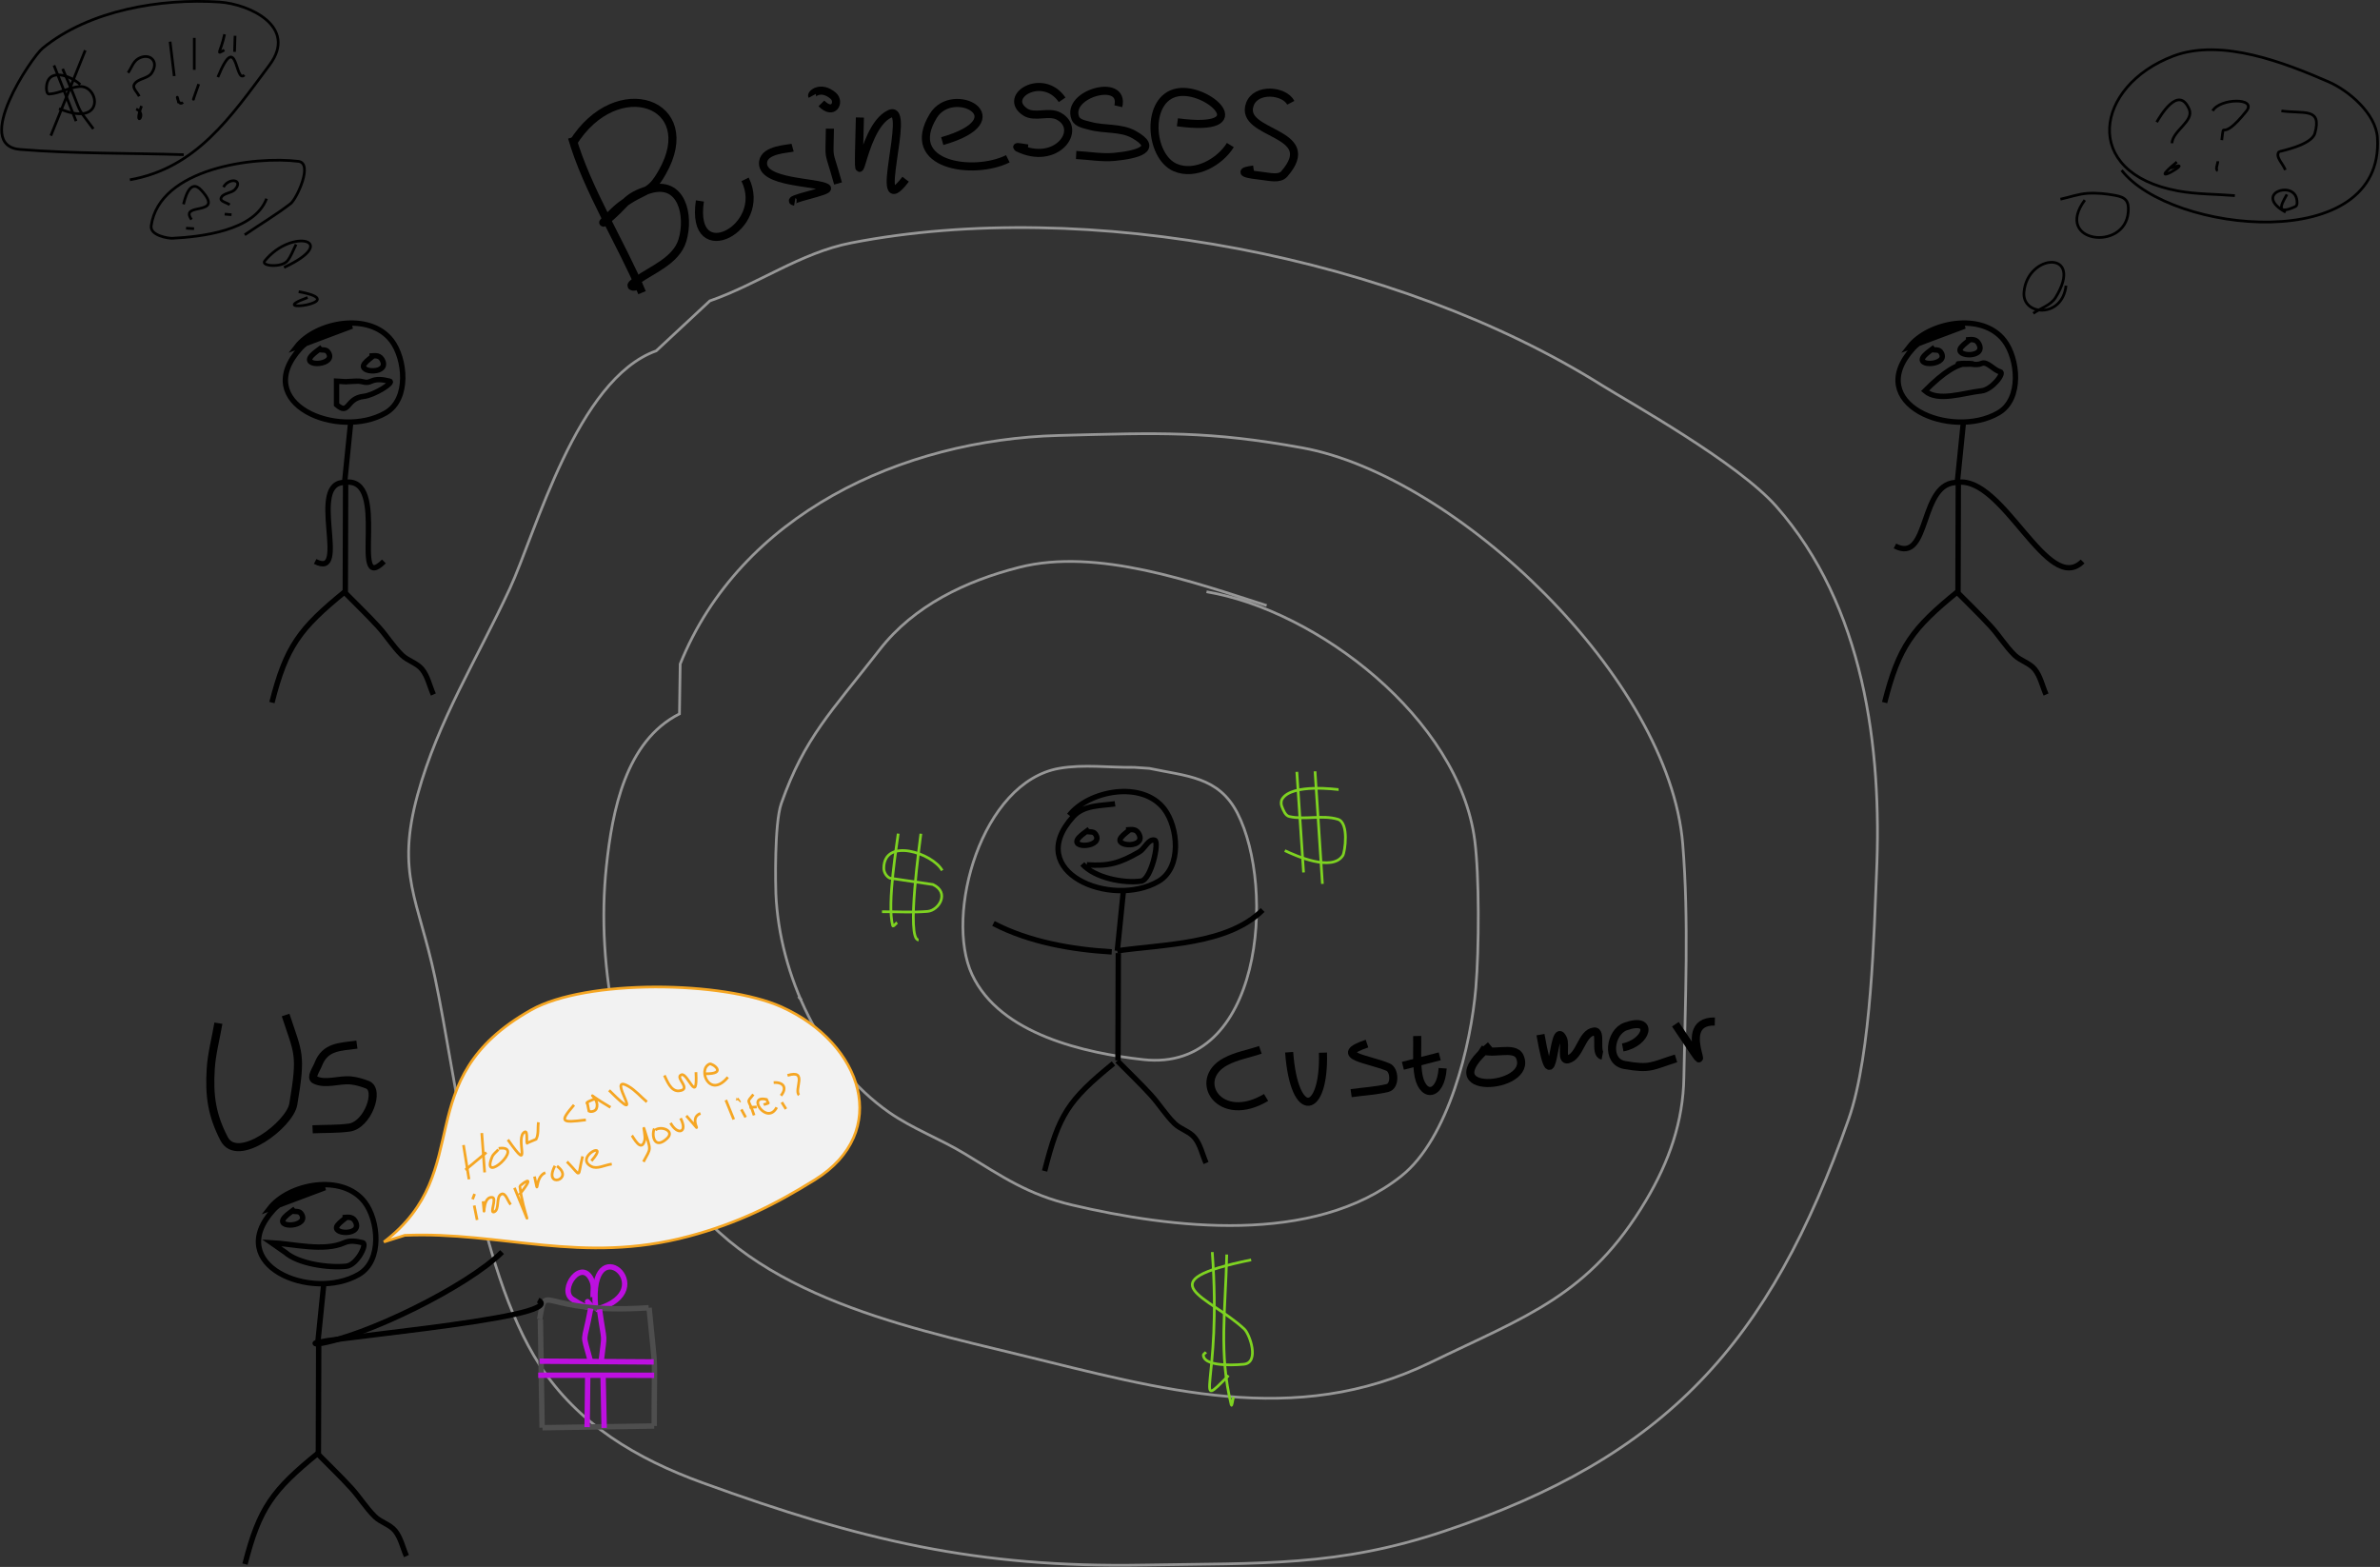 <?xml version="1.0" encoding="UTF-8"?>
<svg width="884px" height="582px" viewBox="0 0 884 582" version="1.1" xmlns="http://www.w3.org/2000/svg" xmlns:xlink="http://www.w3.org/1999/xlink">
    <rect x="0" y="0" width="884" height="582" fill="#333333" stroke="none"/>
    <!-- Generator: Sketch 52.6 (67491) - http://www.bohemiancoding.com/sketch -->
    <title>Group 3</title>
    <desc>Created with Sketch.</desc>
    <g id="Page-1" stroke="none" stroke-width="1" fill="none" fill-rule="evenodd">
        <g id="Group-3" fill-rule="nonzero">
            <path d="M221.845,486.236 C246.429,479.021 218.417,455.227 221.197,485.556 L221.845,486.236 Z" id="Path-26" stroke="#BD10E0" stroke-width="2"></path>
            <path d="M220.293,481.771 C220.201,479.867 220.693,477.839 220.016,476.057 C216.368,466.462 207.273,479.156 212.67,482.605 C225.893,491.056 213.328,478.025 220.709,486.299" id="Path-27" stroke="#BD10E0" stroke-width="2"></path>
            <path d="M421.355,285.023 C412.035,285.147 402.575,283.779 393.395,285.395 C364.545,290.471 350.714,339.834 361.059,361.992 C371.46,384.271 403.187,391.177 424.648,393.562 C468.904,398.481 473.899,329.789 459.609,302.012 C452.625,288.434 440.845,288.354 426.93,285.402 L421.355,285.023 Z" id="Path-11" stroke="#979797"></path>
            <path d="M470.469,224.906 C443.633,216.339 407.561,203.344 378.582,210.715 C358.684,215.776 339.468,224.921 326.754,241.273 C308.641,264.569 298.868,273.895 290.203,298.398 C287.539,305.931 288.079,329.551 288.184,331.965 C289.494,362.199 304.963,395.469 330.195,413.129 C338.982,419.279 349.255,423.007 358.414,428.586 C372.099,436.922 381.822,443.725 398.184,447.562 C435.099,456.22 487.795,462.723 520.453,436.844 C538.047,422.902 546.386,388.024 548.164,366.945 C549.403,352.254 549.48,325.186 547.754,312.047 C541.821,266.873 489.161,226.681 448.133,219.793" id="Path-12" stroke="#979797"></path>
            <path d="M252.371,265.148 C232.339,275.247 227.424,301.252 225.246,321.605 C221.113,360.234 230.326,402.83 249.82,436.461 C275.08,480.04 334.412,492.418 378.801,503.219 C431.312,515.995 480.729,530.651 531.344,506.059 C567.101,488.685 590.287,481.294 611.383,445.844 C619.925,431.489 625.174,416.647 625.445,400.16 C625.921,371.285 627.349,342.309 625.02,313.523 C620.048,252.099 541.139,176.726 483.594,166.309 C449.172,160.077 431.35,160.72 393.215,161.742 C334.822,163.308 275.017,191.113 252.641,246.617 L252.371,265.148 Z" id="Path-13" stroke="#979797"></path>
            <path d="M243.742,130.312 C214.212,140.866 199.068,197.689 189.332,218.668 C177.147,244.923 162.74,267.513 155.152,295.043 C146.994,324.644 155.41,334.071 161.566,363.102 C169.659,401.263 176.988,470.801 200.391,506.914 C214.696,528.99 236.444,541.833 261.062,550.781 C319.871,572.157 363.092,582.378 424.691,581.297 C468.684,580.525 496.849,581.986 536.457,568.715 C618.813,541.12 657.318,499.05 686.633,415.695 C695.249,391.194 696.108,344.154 696.992,324.555 C699.11,277.63 692.339,225.044 659.77,188.094 C645.312,171.692 604.453,149.031 595.129,143.176 C518.904,95.306 403.563,73.197 316.129,90.227 C297.318,93.891 281.623,105.521 263.652,111.758 L243.742,130.312 Z" id="Path-15" stroke="#979797"></path>
            <path d="M200.715,490.113 C200.929,503.505 201.143,516.896 201.357,530.287" id="Path-16" stroke="#4E4E4E" stroke-width="2"></path>
            <path d="M201.504,530.287 C215.334,530.076 229.164,529.864 242.994,529.652" id="Path-17" stroke="#4E4E4E" stroke-width="2"></path>
            <path d="M242.994,529.652 C242.994,498.83 243.773,513.462 241.086,485.734" id="Path-18" stroke="#4E4E4E" stroke-width="2"></path>
            <path d="M240.938,485.734 C200.188,488.485 202.903,475.19 200.457,490.012" id="Path-19" stroke="#4E4E4E" stroke-width="2"></path>
            <path d="M200.48,505.576 C214.59,505.67 228.701,505.764 242.811,505.857" id="Path-20" stroke="#BD10E0" stroke-width="2"></path>
            <path d="M199.906,510.789 C214.262,510.798 228.617,510.807 242.973,510.816" id="Path-21" stroke="#BD10E0" stroke-width="2"></path>
            <path d="M223.293,505.635 C224.664,493.817 224.597,500.263 222.664,486.307" id="Path-22" stroke="#BD10E0" stroke-width="2"></path>
            <path d="M219.393,486.018 C216.776,500.309 216.242,493.897 219.227,505.32" id="Path-23" stroke="#BD10E0" stroke-width="2"></path>
            <path d="M223.996,510.824 C224.133,517.341 224.27,523.858 224.406,530.375" id="Path-24" stroke="#BD10E0" stroke-width="2"></path>
            <path d="M218.297,510.871 C218.225,517.273 218.152,523.676 218.08,530.078" id="Path-25" stroke="#BD10E0" stroke-width="2"></path>
            <g id="People" transform="translate(369, 294)" stroke="#000000" stroke-width="2">
                <path d="M46.369,60 C46.331,73.291 46.293,86.582 46.254,99.872" id="Path-8"></path>
                <path d="M46,100 C50.169,104.251 54.495,108.354 58.508,112.754 C61.592,116.135 63.997,120.128 67.274,123.324 C69.468,125.463 72.872,126.229 74.784,128.623 C76.913,131.29 77.572,134.852 78.966,137.966" id="Path-9"></path>
                <path d="M44.566,101 C27.578,114.825 24.313,120.083 19,140.95" id="Path-10"></path>
                <path d="M48.249,37 C47.5,44.386 46.75,51.772 46,59.158" id="Path-5"></path>
                <path d="M46,59.164 C63.153,56.654 86.978,56.937 99.984,44" id="Path-6"></path>
                <path d="M43.935,59.56 C29.132,58.67 13.31,55.931 1.77635684e-13,49" id="Path-7"></path>
                <path d="M45.159,4.555 C39.943,5.326 33.626,4.901 29.618,9.3 C10.822,29.929 43.768,43.5 61.27,33.354 C70.148,28.206 68.559,13.164 63.439,6.493 C55.132,-4.33 35.228,-0.284 28.15,8.852" id="Path"></path>
                <path d="M35.58,14 C34.338,15 32.956,15.846 31.855,16.999 C27.461,21.603 41.623,20.733 37.749,15.638 C37.063,14.737 35.552,15.09 34.453,14.816" id="Path-2"></path>
                <path d="M50.843,14 C49.715,14.995 48.409,15.818 47.46,16.985 C44.442,20.691 57.407,21.148 53.801,15.388 C52.719,13.658 50.762,14.19 49.242,14.265" id="Path-3"></path>
                <path d="M33,26.912 C37.655,32.131 48.388,34.155 54.858,33.271 C58.594,32.76 61.701,18.62 59.907,18.083 C57.597,17.391 56.216,21.226 54.13,22.435 C46.794,26.687 42.625,27.771 34.677,27.214" id="Path-4"></path>
            </g>
            <g id="People" transform="translate(700, 120)" stroke="#000000" stroke-width="2">
                <path d="M27.369,60 C27.331,73.291 27.293,86.582 27.254,99.872" id="Path-8"></path>
                <path d="M27,100 C31.169,104.251 35.495,108.354 39.508,112.754 C42.592,116.135 44.997,120.128 48.274,123.324 C50.468,125.463 53.872,126.229 55.784,128.623 C57.913,131.29 58.572,134.852 59.966,137.966" id="Path-9"></path>
                <path d="M27.228,99.666 C10.24,113.491 5.313,120.083 0,140.95" id="Path-10"></path>
                <path d="M29.249,37 C28.5,44.386 27.75,51.772 27,59.158" id="Path-5"></path>
                <path d="M27,59.164 C44.153,56.654 60.533,101.473 73.539,88.536" id="Path-6"></path>
                <path d="M27.435,59.221 C12.631,58.33 17.134,89.72 3.824,82.789" id="Path-7"></path>
                <path d="M29.731,1.126 C24.516,1.897 14.626,4.901 10.618,9.3 C-8.178,29.929 24.768,43.5 42.27,33.354 C51.148,28.206 49.559,13.164 44.439,6.493 C36.132,-4.33 16.228,-0.284 9.15,8.852 L29.731,1.126 Z" id="Path"></path>
                <path d="M18.58,9 C17.338,10 15.956,10.846 14.855,11.999 C10.461,16.603 24.623,15.733 20.749,10.638 C20.063,9.737 18.552,10.09 17.453,9.816" id="Path-2"></path>
                <path d="M31.843,6 C30.715,6.995 29.409,7.818 28.46,8.985 C25.442,12.691 38.407,13.148 34.801,7.388 C33.719,5.658 31.762,6.19 30.242,6.265" id="Path-3"></path>
                <path d="M15,25.184 C19.825,29.391 29.27,25.897 35.976,25.184 C39.847,24.772 44.747,18.499 42.888,18.067 C40.494,17.509 38.138,14.029 35.976,15.004 C33.88,15.948 31.386,14.845 28.879,15.004 C22.287,15.421 37.301,15.329 31.334,15.004 C27.356,14.787 21.911,18.18 15,25.184 Z" id="Path-4"></path>
            </g>
            <g id="People" transform="translate(101, 120)" stroke="#000000" stroke-width="2">
                <path d="M27.369,60 C27.331,73.291 27.293,86.582 27.254,99.872" id="Path-8"></path>
                <path d="M27,100 C31.169,104.251 35.495,108.354 39.508,112.754 C42.592,116.135 44.997,120.128 48.274,123.324 C50.468,125.463 53.872,126.229 55.784,128.623 C57.913,131.29 58.572,134.852 59.966,137.966" id="Path-9"></path>
                <path d="M27.228,99.666 C10.24,113.491 5.313,120.083 0,140.95" id="Path-10"></path>
                <path d="M29.249,37 C28.5,44.386 27.75,51.772 27,59.158" id="Path-5"></path>
                <path d="M27,59.164 C44.153,56.654 28.586,101.473 41.592,88.536" id="Path-6"></path>
                <path d="M27.435,59.221 C12.631,58.33 29.366,95.466 16.056,88.536" id="Path-7"></path>
                <path d="M29.731,1.126 C24.516,1.897 14.626,4.901 10.618,9.3 C-8.178,29.929 24.768,43.5 42.27,33.354 C51.148,28.206 49.559,13.164 44.439,6.493 C36.132,-4.33 16.228,-0.284 9.15,8.852 L29.731,1.126 Z" id="Path"></path>
                <path d="M18.58,9 C17.338,10 15.956,10.846 14.855,11.999 C10.461,16.603 24.623,15.733 20.749,10.638 C20.063,9.737 18.552,10.09 17.453,9.816" id="Path-2"></path>
                <path d="M37.843,12 C36.715,12.995 35.409,13.818 34.46,14.985 C31.442,18.691 44.407,19.148 40.801,13.388 C39.719,11.658 37.762,12.19 36.242,12.265" id="Path-3"></path>
                <path d="M24,30.31 C28.825,34.517 27.386,27.935 34.091,27.223 C37.963,26.811 45.576,22.008 43.717,21.575 C41.323,21.018 39.063,20.601 36.901,21.575 C34.577,22.623 34.252,21.469 31.44,21.575 C25.051,21.816 29.72,21.887 24,21.575 L24,30.31 Z" id="Path-4"></path>
            </g>
            <g id="People" transform="translate(91, 440)" stroke="#000000" stroke-width="2">
                <path d="M27.369,60 C27.331,73.291 27.293,86.582 27.254,99.872" id="Path-8"></path>
                <path d="M27,100 C31.169,104.251 35.495,108.354 39.508,112.754 C42.592,116.135 44.997,120.128 48.274,123.324 C50.468,125.463 53.872,126.229 55.784,128.623 C57.913,131.29 58.572,134.852 59.966,137.966" id="Path-9"></path>
                <path d="M27.228,99.666 C10.24,113.491 5.313,120.083 0,140.95" id="Path-10"></path>
                <path d="M29.249,37 C28.5,44.386 27.75,51.772 27,59.158" id="Path-5"></path>
                <path d="M27,59.164 C44.153,56.654 82.48,37.992 95.486,25.055" id="Path-6"></path>
                <path d="M27.435,59.221 C12.631,58.33 122.193,49.837 108.883,42.906" id="Path-7"></path>
                <path d="M29.731,1.126 C24.516,1.897 14.626,4.901 10.618,9.3 C-8.178,29.929 24.768,43.5 42.27,33.354 C51.148,28.206 49.559,13.164 44.439,6.493 C36.132,-4.33 16.228,-0.284 9.15,8.852 L29.731,1.126 Z" id="Path"></path>
                <path d="M18.58,9 C17.338,10 15.956,10.846 14.855,11.999 C10.461,16.603 24.623,15.733 20.749,10.638 C20.063,9.737 18.552,10.09 17.453,9.816" id="Path-2"></path>
                <path d="M37.843,12 C36.715,12.995 35.409,13.818 34.46,14.985 C31.442,18.691 44.407,19.148 40.801,13.388 C39.719,11.658 37.762,12.19 36.242,12.265" id="Path-3"></path>
                <path d="M15,25.184 C19.825,29.391 30.949,31.022 37.655,30.31 C41.527,29.898 45.576,22.008 43.717,21.575 C41.323,21.018 39.063,20.601 36.901,21.575 C29.297,25.002 18.069,22.024 9.832,21.575 L15,25.184 Z" id="Path-4"></path>
            </g>
            <path d="M212.461,51.062 C217.853,70.026 230.922,90.715 238.469,108.707" id="Path-28" stroke="#000000" stroke-width="3"></path>
            <path d="M212.762,53.152 C229.096,26.889 260.613,38.204 246.02,63.918 C241.012,72.742 239.816,69.521 230.641,76.32 C228.333,78.03 222.269,84.162 224.539,82.402 C233.012,75.836 231.58,73.295 241.34,70.355 C253.185,66.788 256.254,79.993 253.465,89.273 C251.163,96.932 241.955,100.216 236.559,104.195 C235.804,104.751 233.913,105.915 234.746,106.344 C235.894,106.934 237.204,105.555 238.434,105.16" id="Path-29" stroke="#000000" stroke-width="3"></path>
            <path d="M259.961,74.641 C256.161,100.016 285.681,84.621 276.742,66.625" id="Path-30" stroke="#000000" stroke-width="3"></path>
            <path d="M294.398,54.848 C292.64,55.34 284.086,55.491 283.449,60.062 C282.325,68.125 303.453,67.411 307.047,69.762 C309.014,71.048 290.746,74.132 295.203,74.926" id="Path-31" stroke="#000000" stroke-width="3"></path>
            <path d="M308.25,47.797 C308.117,60.823 307.339,54.007 311.273,68.152" id="Path-32" stroke="#000000" stroke-width="3"></path>
            <path d="M305.094,38.402 C309.599,43.026 312.111,37.827 309.469,35.566 C304.893,31.652 301.264,34.88 301.668,35.621" id="Path-33" stroke="#000000" stroke-width="3"></path>
            <path d="M319.387,43.648 C318.424,83.778 318.702,47.682 330.504,42.281 C338.961,38.412 323.114,84.014 336.371,66.566" id="Path-34" stroke="#000000" stroke-width="3"></path>
            <path d="M349.98,52.414 C378.565,44.244 353.958,31.108 346.668,43.004 C335.319,61.523 361.644,65.299 374.336,58.977" id="Path-35" stroke="#000000" stroke-width="3"></path>
            <path d="M394.508,37.074 C387.343,26.587 372.034,35.829 380.812,41.605 C384.293,43.896 389.555,41.147 393.219,43.133 C402.439,48.13 392.254,61.884 378.023,54.824 C376.893,54.263 380.539,55.035 381.797,55.141" id="Path-36" stroke="#000000" stroke-width="3"></path>
            <path d="M415.379,39.453 C417.927,28.693 395.739,34.759 399.434,43.914 C400.2,45.813 402.913,46.199 404.887,46.746 C410.19,48.216 416.279,47.246 421.09,49.918 C430.673,55.241 422.458,57.442 413.961,58.262 C409.227,58.718 404.461,57.803 399.711,57.574" id="Path-37" stroke="#000000" stroke-width="3"></path>
            <path d="M437.32,45.422 C467.325,49.45 448.671,32.188 437.34,34.316 C425.402,36.559 426.851,58.017 436.492,62.211 C443.955,65.457 453.189,60.073 456.984,53.879" id="Path-38" stroke="#000000" stroke-width="3"></path>
            <path d="M479.441,38.176 C477.04,33.553 466.454,32.539 464.227,38.781 C460.094,50.361 490.946,48.599 477.016,64.605 C475.236,66.651 471.613,65.664 468.918,65.367 C456.929,64.048 464.437,63.159 465.664,62.969" id="Path-39" stroke="#000000" stroke-width="3"></path>
            <path d="M468.137,389.941 C463.807,391.408 459.172,392.17 455.148,394.34 C442.513,401.153 453.038,417.944 470.262,407.625" id="Path-41" stroke="#000000" stroke-width="3"></path>
            <path d="M478.828,390.828 C480.743,416.59 492.073,414.055 491.383,390.988" id="Path-42" stroke="#000000" stroke-width="3"></path>
            <path d="M507.738,387.617 C494.265,392.14 508.643,393.356 515.594,396.371 C518.066,397.444 518.305,403.4 515.355,404.113 C510.935,405.183 506.35,405.392 501.848,406.031" id="Path-43" stroke="#000000" stroke-width="3"></path>
            <path d="M526.387,384.801 C526.477,389.202 526.169,393.629 526.656,398.004 C527.768,407.987 535.127,407.671 535.848,396.777" id="Path-44" stroke="#000000" stroke-width="3"></path>
            <path d="M521.07,395.867 C525.633,394.694 530.195,393.521 534.758,392.348" id="Path-45" stroke="#000000" stroke-width="3"></path>
            <path d="M553.633,388.297 C530.084,407.632 569.888,404.797 564.5,392.512 C562.559,388.085 553.746,392.327 549.602,389.598" id="Path-46" stroke="#000000" stroke-width="3"></path>
            <path d="M572.176,384.297 C577.295,413.556 576.518,377.21 580.531,385.777 C581.649,388.164 579.747,394.069 582.316,393.48 C586.944,392.421 587.378,383.643 592.098,383.129 C595.233,382.787 592.057,391.499 595.156,392.082" id="Path-47" stroke="#000000" stroke-width="3"></path>
            <path d="M602.727,389.047 C611.89,387.349 614.614,377.368 603.734,381.277 C598.052,383.319 596.316,394.327 603.461,395.578 C613.086,397.264 613.442,395.965 622.516,393.113" id="Path-48" stroke="#000000" stroke-width="3"></path>
            <path d="M622.281,380.43 C642.056,409.73 619.71,379.089 636.934,379.41" id="Path-49" stroke="#000000" stroke-width="3"></path>
            <path d="M349.957,323.316 C346.448,316.898 328.352,310.905 328.266,322.453 C328.255,323.899 329.201,325.555 330.512,326.164 L346.496,328.527 C352.923,331.515 348.678,338.168 344.555,338.516 C338.922,338.99 333.25,338.596 327.598,338.637" id="Path-50" stroke="#7ED321"></path>
            <path d="M333.617,309.629 C333.283,312.709 329.387,335.586 331.562,343.785 C331.732,344.426 332.664,343.048 333.215,342.68" id="Path-51" stroke="#7ED321"></path>
            <path d="M342.039,309.664 C341.819,311.824 336.449,349.208 341.199,349.105" id="Path-52" stroke="#7ED321"></path>
            <path d="M497.191,293.262 C496.885,293.28 479.829,290.863 476.234,296.785 C475.747,297.588 475.772,298.732 476.129,299.602 C476.711,301.022 477.401,302.943 478.898,303.281 C484.772,304.608 491.17,302.559 496.934,304.301 C501.168,305.58 499.549,316.522 498.766,317.75 C494.832,323.914 481.246,317.848 477.211,315.938" id="Path-53" stroke="#7ED321"></path>
            <path d="M481.68,286.684 C482.512,299.139 483.344,311.595 484.176,324.051" id="Path-54" stroke="#7ED321"></path>
            <path d="M488.441,286.484 C489.355,300.422 490.27,314.359 491.184,328.297" id="Path-55" stroke="#7ED321"></path>
            <path d="M464.715,467.945 C425.066,476.052 448.854,481.293 462.145,493.613 C464.213,495.531 467.901,506.108 462.016,506.715 C461.691,506.748 447.446,508.245 446.961,503.43 C446.909,502.913 447.625,502.63 447.957,502.23" id="Path-56" stroke="#7ED321"></path>
            <path d="M450.27,465.055 C453.946,514.558 442.462,524.842 456.336,510.902" id="Path-57" stroke="#7ED321"></path>
            <path d="M455.648,465.965 C455.203,486.625 452.64,502.577 457.309,521.773 C457.545,522.748 457.871,519.849 458.152,518.887" id="Path-58" stroke="#7ED321"></path>
            <path d="M142.592,461.291 C177.44,434.673 151.037,401.175 197.254,375.132 C217.76,363.577 268.653,364.3 290.234,373.973 C320.491,387.535 331.188,420.514 302.67,438.204 C287.657,447.517 274.126,454.318 255.791,459.208 C216.033,469.811 186.212,457.306 150.355,458.84 L142.592,461.291 Z" id="Path-75" stroke="#F5A623" fill="#F2F2F2"></path>
            <path d="M172.158,425.295 C172.837,429.538 173.516,433.781 174.195,438.023" id="Path-76" stroke="#F5A623"></path>
            <path d="M172.865,434.527 C175.46,432.372 178.054,430.216 180.648,428.061" id="Path-77" stroke="#F5A623"></path>
            <path d="M178.949,420.848 C179.303,425.719 179.658,430.591 180.012,435.463" id="Path-78" stroke="#F5A623"></path>
            <path d="M185.102,426.979 C184.328,427.884 183.232,428.593 182.781,429.695 C178.26,440.751 195.717,425.087 185.211,426.539" id="Path-79" stroke="#F5A623"></path>
            <path d="M188.648,423.316 C198.28,437.024 190.846,422.344 194.961,420.404 C196.226,419.808 195.282,425.722 195.934,424.484 L199.137,423.141 C200.124,421.265 199.686,418.936 199.961,416.834" id="Path-80" stroke="#F5A623"></path>
            <path d="M213.197,410.4 C207.789,416.784 208.307,417.133 217.609,415.963" id="Path-81" stroke="#F5A623"></path>
            <path d="M221.336,407.897 C220.291,408.586 217.101,409.364 218.2,409.963 L218.743,412.693 C219.602,413.162 221.173,412.689 221.533,411.779 C223.324,407.257 214.294,403.931 226.751,411.303" id="Path-82" stroke="#F5A623"></path>
            <path d="M226.242,404.956 C241.4,420.189 224.438,398.364 233.346,403.437 C235.968,404.929 237.961,407.324 240.269,409.268" id="Path-83" stroke="#F5A623"></path>
            <path d="M246.769,399.445 C247.685,401.177 249.093,405.453 252.174,405.171 C257.33,404.699 250.279,400.001 253.195,399.172 C255.485,398.521 259.148,410.647 258.494,398.23" id="Path-84" stroke="#F5A623"></path>
            <path d="M261.854,398.819 C270.518,398.984 264.519,394.772 263.546,395.191 C258.98,397.16 263.573,408.319 270.338,400.097" id="Path-85" stroke="#F5A623"></path>
            <path d="M176.13,447.755 C176.491,449.546 176.851,451.337 177.212,453.128" id="Path-86" stroke="#F5A623"></path>
            <path d="M176.28,443.461 C176.029,444.124 175.778,444.786 175.527,445.449" id="Path-87" stroke="#F5A623"></path>
            <path d="M179.441,446.183 C180.429,455.641 178.514,444.231 182.847,444.743 C184.652,444.956 181.763,450.773 183.475,450.161 C185.727,449.356 184.04,444.504 186.227,443.535 C187.811,442.833 188.543,446.113 189.701,447.402" id="Path-88" stroke="#F5A623"></path>
            <path d="M191.088,441.194 C199.551,461.449 194.078,450.15 193.094,440.632 C193.059,440.3 200.123,434.767 192.865,443.795" id="Path-89" stroke="#F5A623"></path>
            <path d="M198.536,436.995 C200.386,445.765 198.16,437.35 202.561,435.544" id="Path-90" stroke="#F5A623"></path>
            <path d="M206.111,433.033 C201.563,441.712 213.64,438.094 206.878,433.109" id="Path-91" stroke="#F5A623"></path>
            <path d="M210.594,431.479 C216.324,437.298 214.325,437.708 216.389,429.499" id="Path-92" stroke="#F5A623"></path>
            <path d="M219.662,431.178 C226.987,422.963 213.09,429.75 219.583,433.219 C221.844,434.427 224.679,432.653 227.227,432.37" id="Path-93" stroke="#F5A623"></path>
            <path d="M234.703,421.762 C235.255,422.417 238.246,428.361 239.461,423.508 C239.81,422.115 238.807,417.837 239.234,419.207 C241.912,427.794 241.908,426.047 238.999,431.515" id="Path-94" stroke="#F5A623"></path>
            <path d="M243.038,419.178 C241.89,421.777 243.108,427.185 247.76,422.85 C250.805,420.011 245.576,418.05 243.41,419.709" id="Path-95" stroke="#F5A623"></path>
            <path d="M249.063,417.104 C251.566,421.75 255.627,420.817 252.785,415.345" id="Path-96" stroke="#F5A623"></path>
            <path d="M254.924,414.423 C263.273,423.816 254.638,415.72 260.174,413.558" id="Path-97" stroke="#F5A623"></path>
            <path d="M269.597,408.584 C270.577,410.986 271.557,413.389 272.537,415.791" id="Path-98" stroke="#F5A623"></path>
            <path d="M273.573,408.233 C275.056,409.565 274.968,409.636 273.817,407.998" id="Path-99" stroke="#F5A623"></path>
            <path d="M275.36,412.07 C275.891,413.045 276.422,414.019 276.953,414.993" id="Path-100" stroke="#F5A623"></path>
            <path d="M280.09,414.261 C278.027,407.657 277.013,410.039 279.822,406.498" id="Path-101" stroke="#F5A623"></path>
            <path d="M278.381,411.317 C279.28,411.261 280.178,411.205 281.077,411.148" id="Path-102" stroke="#F5A623"></path>
            <path d="M283.639,410.305 C284.19,410.073 285.876,409.748 285.294,409.609 L284.728,408.366 C277.014,406.53 284.874,418.237 288.492,411.309" id="Path-103" stroke="#F5A623"></path>
            <path d="M287.366,402.104 C290.914,401.839 292.528,403.959 290.062,406.955" id="Path-104" stroke="#F5A623"></path>
            <path d="M290.384,409.417 C290.9,410.245 291.416,411.074 291.932,411.902" id="Path-105" stroke="#F5A623"></path>
            <path d="M292.503,399.443 C300.247,397.038 294.743,404.873 296.803,406.726" id="Path-106" stroke="#F5A623"></path>
            <path d="M296.541,370.163 C296.925,370.6 297.31,371.037 297.694,371.474" id="Path-107" stroke="#979797"></path>
            <path d="M114.266,110.516 C96.879,116.798 132.003,112.183 110.936,108.334" id="Path-59" stroke="#000000"></path>
            <path d="M105.494,99.34 C126.769,89.453 108.477,84.407 98.338,96.918 C96.733,98.898 104.658,99.48 106.719,96.93 C108.175,95.127 108.892,92.836 109.979,90.789" id="Path-60" stroke="#000000"></path>
            <path d="M90.889,87.215 C96.57,83.355 102.493,79.829 107.932,75.635 C110.176,73.904 116.425,60.628 110.854,59.932 C94.677,57.909 59.263,62.438 56.16,83.828 C55.616,87.582 62.783,88.563 63.953,88.504 C74.521,87.972 94.548,85.786 99.004,73.785" id="Path-61" stroke="#000000"></path>
            <path d="M48.244,66.781 C72.877,62.417 85.587,43.648 100.15,24.076 C110.687,9.915 92.642,1.487 81.49,0.75 C59.906,-0.676 33.134,3.715 15.82,17.924 C11.695,21.31 -10.346,54.064 7.475,55.508 C27.678,57.145 47.993,56.806 68.252,57.455" id="Path-62" stroke="#000000"></path>
            <path d="M68.146,75.867 C68.546,74.493 70.357,65.756 74.846,70.734 C83.8,80.667 66.337,74.847 71.139,81.551" id="Path-63" stroke="#000000"></path>
            <path d="M69.105,84.75 C70.098,84.814 71.091,84.879 72.084,84.943" id="Path-64" stroke="#000000"></path>
            <path d="M83.002,69.5 C85.075,65.813 90.502,66.684 87.336,70.318 C85.989,71.865 82.791,71.627 82.107,73.561 C81.656,74.836 84.238,75.23 85.303,76.064" id="Path-65" stroke="#000000"></path>
            <path d="M83.453,79.545 C84.299,79.61 85.146,79.675 85.992,79.74" id="Path-66" stroke="#000000"></path>
            <path d="M29.801,31.414 C26.379,28.113 17.324,24.716 17.242,32.854 C17.234,33.624 17.475,34.982 18.244,34.938 C22.112,34.714 25.663,32.441 29.525,32.143 C36.929,31.571 39.303,47.663 21.939,40.352" id="Path-67" stroke="#000000"></path>
            <path d="M20.055,24.289 C22.787,31.188 25.52,38.087 28.252,44.986" id="Path-68" stroke="#000000"></path>
            <path d="M23.277,25.584 C31.644,44.622 27.056,37.658 34.668,47.855" id="Path-69" stroke="#000000"></path>
            <path d="M18.883,50.404 C23.143,39.829 27.404,29.255 31.664,18.68" id="Path-112" stroke="#000000"></path>
            <path d="M47.572,27.018 C48.818,25.281 49.47,22.897 51.309,21.809 C55.411,19.38 59.377,22.663 56.283,27.191 C54.839,29.305 51.051,29.121 49.846,31.379 C49.097,32.783 51.083,34.311 51.701,35.777" id="Path-70" stroke="#000000"></path>
            <path d="M52.549,39.363 C49.334,48.251 54.981,42.348 50.586,40.496" id="Path-71" stroke="#000000"></path>
            <path d="M63.176,15.477 C63.689,19.734 64.203,23.992 64.717,28.25" id="Path-72" stroke="#000000"></path>
            <path d="M67.949,38 C65.877,40.116 65.289,32.546 66.369,38.287" id="Path-73" stroke="#000000"></path>
            <path d="M72.168,14.064 C72.165,18.016 72.163,21.968 72.16,25.92" id="Path-74" stroke="#000000"></path>
            <path d="M73.809,31.232 C73.192,33.064 71.179,38.497 71.959,36.729" id="Path-108" stroke="#000000"></path>
            <path d="M83.416,12.736 C81.899,19.785 80.027,20.347 83.322,18.6" id="Path-109" stroke="#000000"></path>
            <path d="M87.303,13.291 C87.242,15.278 87.18,17.265 87.119,19.252" id="Path-110" stroke="#000000"></path>
            <path d="M80.918,28.646 C88.284,10.624 87.253,31.342 90.764,27.867" id="Path-111" stroke="#000000"></path>
            <path d="M755.211,116.387 C757.974,114.428 761.728,113.398 763.5,110.512 C774.407,92.748 752.962,94.006 751.758,108.586 C751.039,117.294 766.023,118.377 767.375,106.105" id="Path-113" stroke="#000000"></path>
            <path d="M774.363,74.309 C762.624,90.116 789.36,93.603 790.488,78.719 C790.796,74.665 789.589,73.29 785.621,72.566 C782.243,71.951 778.773,71.573 775.348,71.812 C771.93,72.051 768.65,73.26 765.301,73.984" id="Path-114" stroke="#000000"></path>
            <path d="M788.039,63.238 C806.293,86.804 885.804,94.972 883.035,51.109 C882.472,42.195 872.396,33.644 864.918,30.395 C849.214,23.571 825.233,13.967 807.176,20.836 C778.071,31.907 772.703,64.225 808.93,70.91 C815.89,72.194 823.036,72.077 830.09,72.66" id="Path-115" stroke="#000000"></path>
            <path d="M801.059,45.359 C802.135,43.609 809.116,31.181 813.125,40.574 C815.021,45.017 807.004,48.486 806.715,53.211" id="Path-116" stroke="#000000"></path>
            <path d="M808.543,60.18 C795.279,71.122 817.102,58.267 806.32,62.449" id="Path-117" stroke="#000000"></path>
            <path d="M821.848,41.168 C824.428,36.483 838.482,36.14 834.352,41.305 C824.232,53.958 826.3,43.661 825.227,52.047" id="Path-118" stroke="#000000"></path>
            <path d="M823.762,59.902 C823.757,61.06 822.667,62.957 823.746,63.375" id="Path-119" stroke="#000000"></path>
            <path d="M847.375,41.191 C855.871,42.36 862.459,39.867 859.824,49.477 C858.582,54.009 846.65,56.163 846.473,56.383 C844.974,58.238 848.053,60.883 848.844,63.133" id="Path-120" stroke="#000000"></path>
            <path d="M849.43,72.207 C848.652,73.839 843.795,80.717 852.535,76.742 C853.437,76.332 853.249,74.779 853.031,73.812 C851.481,66.938 836.833,72.092 848.965,78.816" id="Path-121" stroke="#000000"></path>
            <path d="M81.121,380.039 C80.173,385.674 78.64,391.242 78.277,396.945 C77.64,406.978 78.685,414.203 83.238,422.969 C88.21,432.54 107.651,417.739 108.941,410.117 C112.143,391.207 110.787,391.388 106.082,377" id="Path-122" stroke="#000000" stroke-width="3"></path>
            <path d="M132.563,388 C126.323,388.872 120.769,388.609 118.185,395.369 C117.49,397.187 115.214,400.231 116.95,401.082 C120.948,403.042 125.855,400.889 130.281,401.299 C132.388,401.494 134.453,402.127 136.431,402.885 C141.329,404.763 136.552,417.905 129.705,418.818 C125.207,419.418 120.64,419.242 116.107,419.453" id="Path-123" stroke="#000000" stroke-width="3"></path>
        </g>
    </g>
</svg>